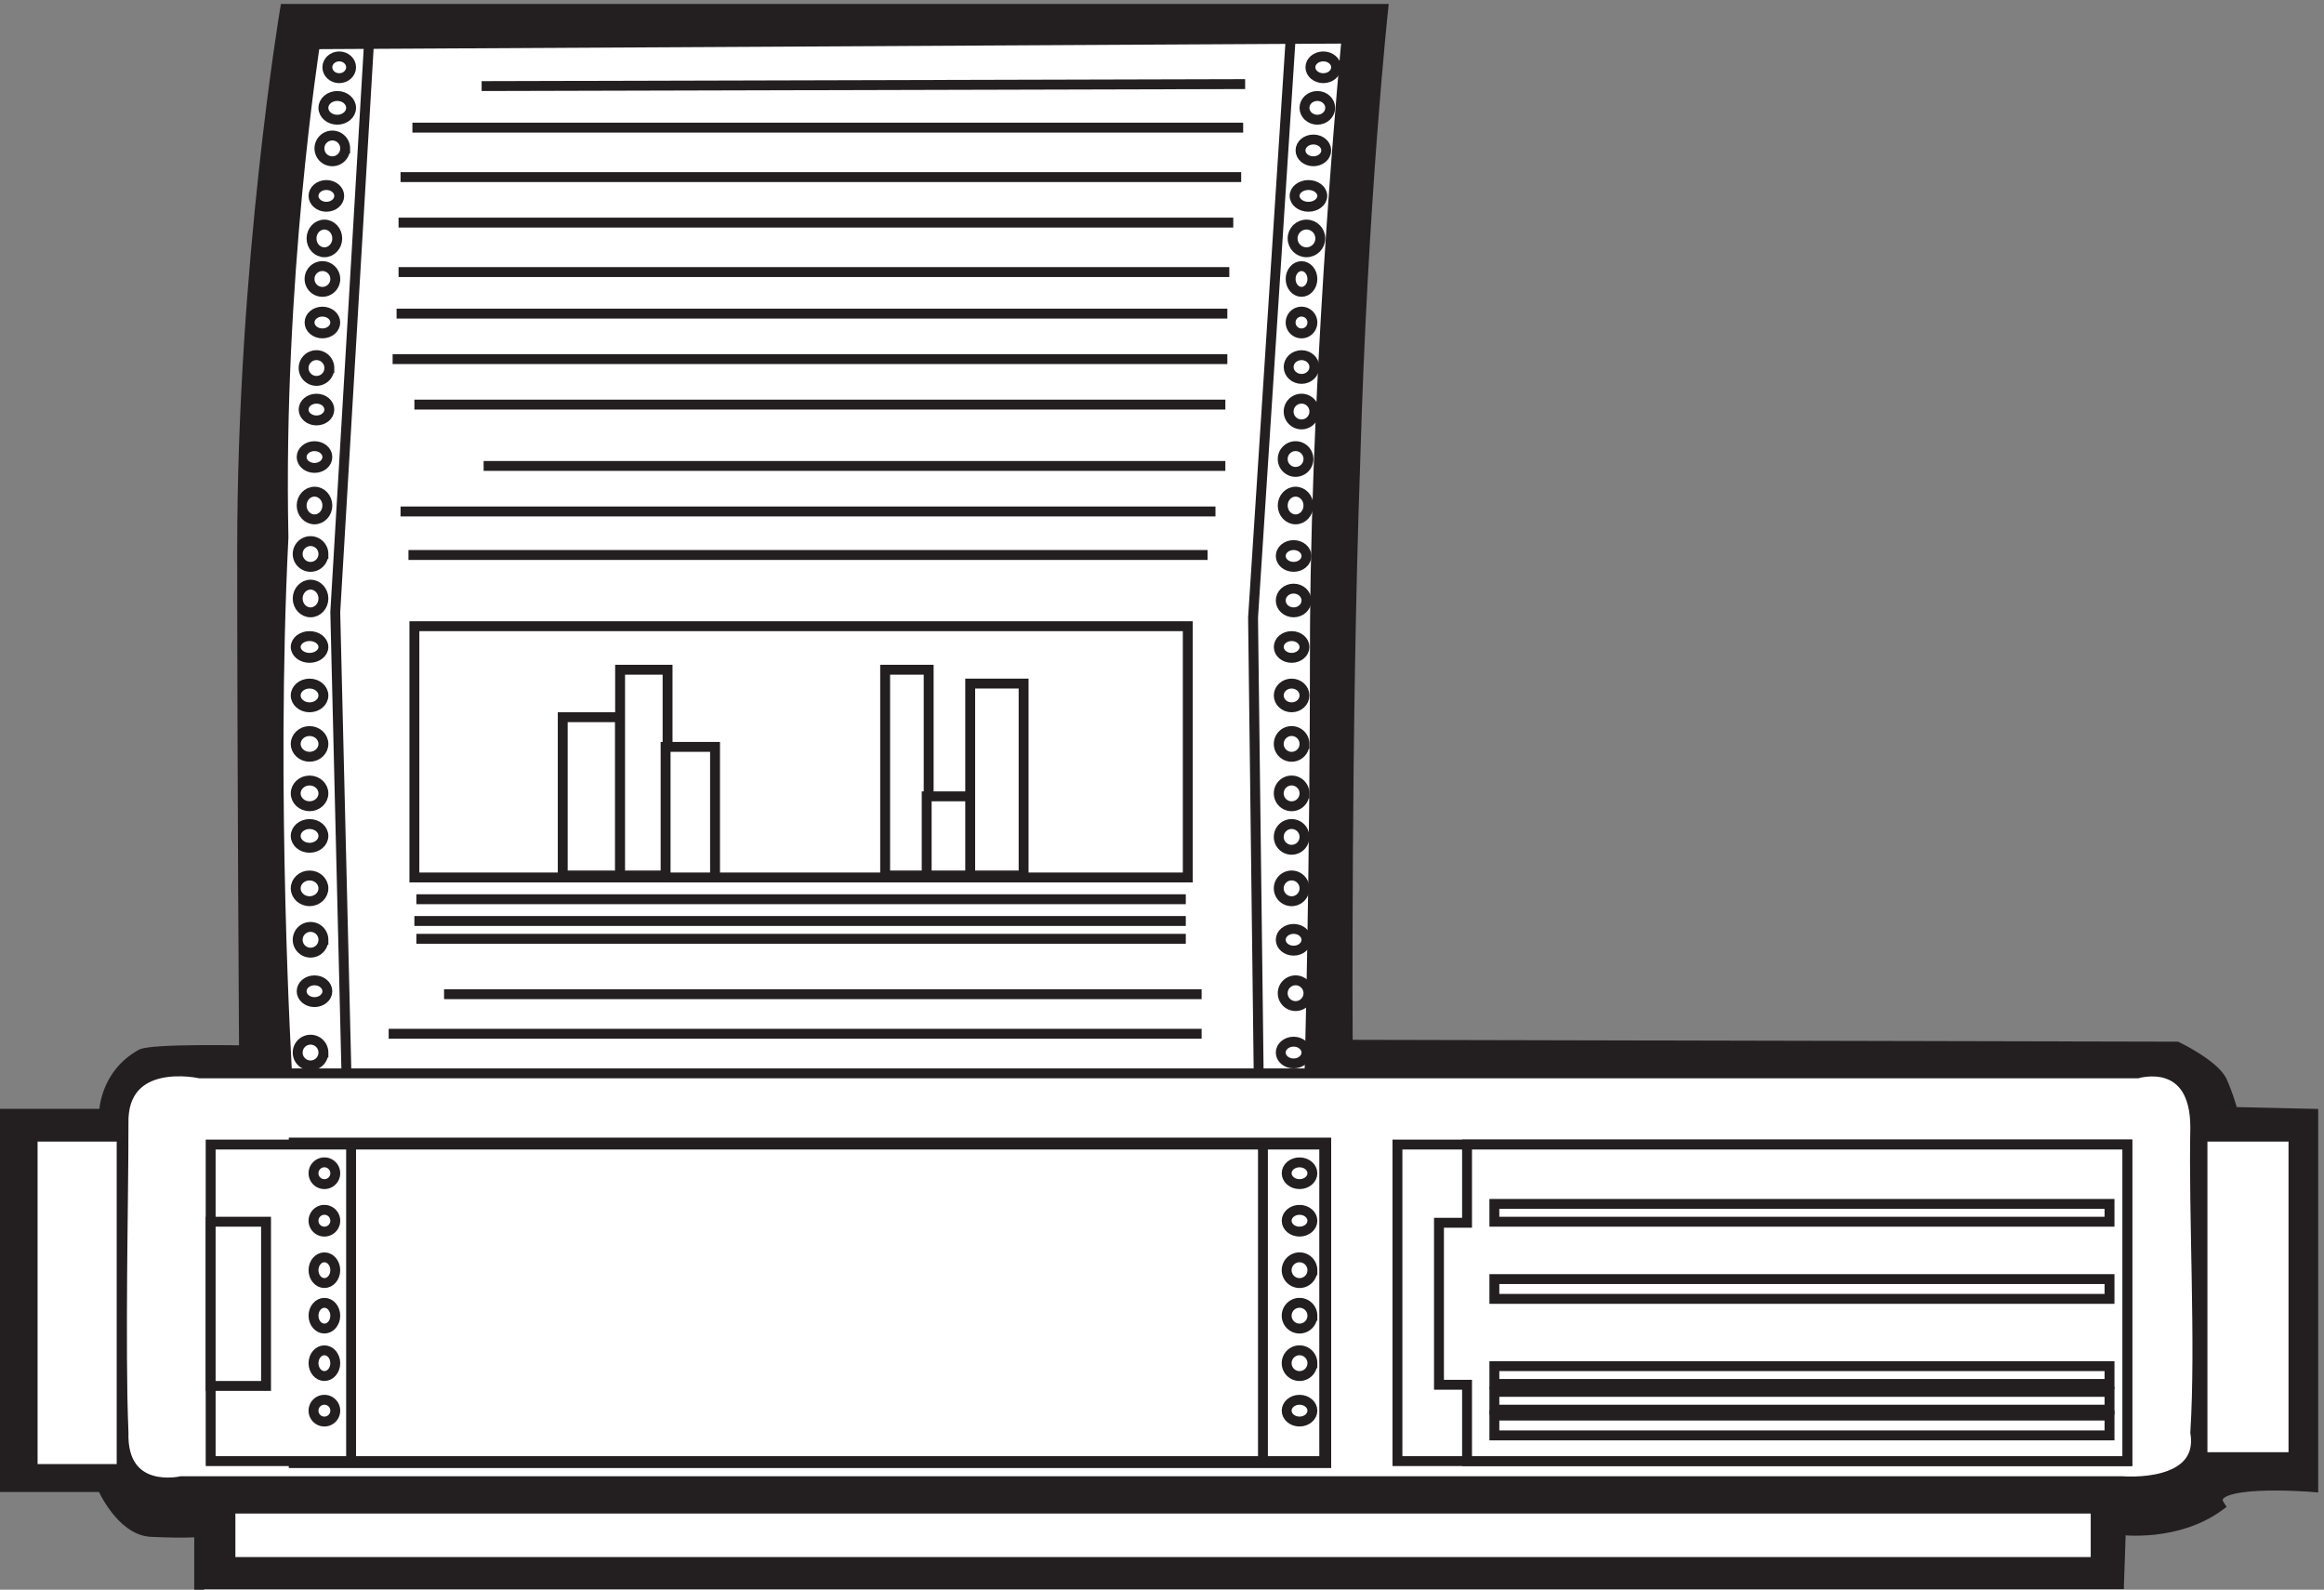<svg xmlns="http://www.w3.org/2000/svg" xml:space="preserve" width="234.4" height="160.3"><rect width="100%" height="100%" fill="#808080" stroke="none"/><path d="M150.625 3.16v43.86s-7.082-1.41-36.824 0c-22.66 1.421-36.82 33.96-36.82 33.96H3.332v283.004h75.063s0 29.715 28.324 45.278c8.5 4.246 77.898 2.832 77.898 2.832s-1.418 213.664-1.418 379.219c0 216.487 32.574 410.347 32.574 410.347h832.767s-15.59-144.33-21.25-345.258c-7.08-199.515-5.66-440.062-5.66-440.062l628.82-1.418s26.9-12.734 33.98-25.469c5.67-12.734 8.5-24.055 8.5-24.055l60.9-1.414V80.981s-84.98 7.078-70.81-14.153c-32.57-24.047-75.07-18.387-75.07-18.387l-1.41-41.043H150.625" style="fill:#231f20;fill-opacity:1;fill-rule:evenodd;stroke:none" transform="matrix(.133 0 0 -.133 .056 160.721)"/><path d="M150.625 3.16v43.86s-7.082-1.41-36.824 0c-22.66 1.421-36.82 33.96-36.82 33.96H3.332v283.004h75.063s0 29.715 28.324 45.278c8.5 4.246 77.898 2.832 77.898 2.832s-1.418 213.664-1.418 379.219c0 216.487 32.574 410.347 32.574 410.347h832.767s-15.59-144.33-21.25-345.258c-7.08-199.515-5.66-440.062-5.66-440.062l628.82-1.418s26.9-12.734 33.98-25.469c5.67-12.734 8.5-24.055 8.5-24.055l60.9-1.414V80.981s-84.98 7.078-70.81-14.153c-32.57-24.047-75.07-18.387-75.07-18.387l-1.41-41.043H150.625Z" style="fill:none;stroke:#231f20;stroke-width:7.5;stroke-linecap:butt;stroke-linejoin:miter;stroke-miterlimit:10;stroke-dasharray:none;stroke-opacity:1" transform="matrix(.133 0 0 -.133 .056 160.721)"/><path d="M217.367 393.16s-12.66 212.434-2.812 407.871c-4.223 195.438 23.918 373.879 23.918 373.879l782.237 4.25s-22.515-233.676-23.921-446.109c0-195.438-4.223-339.891-4.223-339.891H217.367" style="fill:#fff;fill-opacity:1;fill-rule:evenodd;stroke:none" transform="matrix(.133 0 0 -.133 .056 160.721)"/><path d="M217.367 393.16s-12.66 212.434-2.812 407.871c-4.223 195.438 23.918 373.879 23.918 373.879l782.237 4.25s-22.515-233.676-23.921-446.109c0-195.438-4.223-339.891-4.223-339.891z" style="fill:none;stroke:#231f20;stroke-width:7.5;stroke-linecap:butt;stroke-linejoin:miter;stroke-miterlimit:10;stroke-dasharray:none;stroke-opacity:1" transform="matrix(.133 0 0 -.133 .056 160.721)"/><path d="M151.066 394.645s-59.234 13.214-57.824-38.321c0-67.394-2.82-163.859 0-233.894-1.41-47.57 43.723-37 43.723-37H1609.37s62.05-5.286 55 37c4.23 67.394-1.41 163.855 0 231.25 0 54.179-43.72 40.965-43.72 40.965H151.066" style="fill:#fff;fill-opacity:1;fill-rule:evenodd;stroke:none" transform="matrix(.133 0 0 -.133 .056 160.721)"/><path d="M151.066 394.645s-59.234 13.214-57.824-38.321c0-67.394-2.82-163.859 0-233.894-1.41-47.57 43.723-37 43.723-37H1609.37s62.05-5.286 55 37c4.23 67.394-1.41 163.855 0 231.25 0 54.179-43.72 40.965-43.72 40.965z" style="fill:none;stroke:#231f20;stroke-width:7.5;stroke-linecap:butt;stroke-linejoin:miter;stroke-miterlimit:10;stroke-dasharray:none;stroke-opacity:1" transform="matrix(.133 0 0 -.133 .056 160.721)"/><path d="M222.332 342.164h782.998v-243H222.332v243" style="fill:#fff;fill-opacity:1;fill-rule:evenodd;stroke:none" transform="matrix(.133 0 0 -.133 .056 160.721)"/><path d="M222.332 342.164h782.998v-243H222.332Z" style="fill:none;stroke:#231f20;stroke-width:7.5;stroke-linecap:butt;stroke-linejoin:miter;stroke-miterlimit:10;stroke-dasharray:none;stroke-opacity:1" transform="matrix(.133 0 0 -.133 .056 160.721)"/><path d="M159.332 340.664h844.498v-240H159.332v240" style="fill:#fff;fill-opacity:1;fill-rule:evenodd;stroke:none" transform="matrix(.133 0 0 -.133 .056 160.721)"/><path d="M159.332 340.664h844.498v-240H159.332Z" style="fill:none;stroke:#231f20;stroke-width:7.5;stroke-linecap:butt;stroke-linejoin:miter;stroke-miterlimit:10;stroke-dasharray:none;stroke-opacity:1" transform="matrix(.133 0 0 -.133 .056 160.721)"/><path d="M159.332 282.164h42v-124.5h-42v124.5" style="fill:#fff;fill-opacity:1;fill-rule:evenodd;stroke:none" transform="matrix(.133 0 0 -.133 .056 160.721)"/><path d="M159.332 282.164h42v-124.5h-42z" style="fill:none;stroke:#231f20;stroke-width:7.5;stroke-linecap:butt;stroke-linejoin:miter;stroke-miterlimit:10;stroke-dasharray:none;stroke-opacity:1" transform="matrix(.133 0 0 -.133 .056 160.721)"/><path d="M24.332 346.664h67.5v-252h-67.5v252" style="fill:#fff;fill-opacity:1;fill-rule:evenodd;stroke:none" transform="matrix(.133 0 0 -.133 .056 160.721)"/><path d="M24.332 346.664h67.5v-252h-67.5z" style="fill:none;stroke:#231f20;stroke-width:7.5;stroke-linecap:butt;stroke-linejoin:miter;stroke-miterlimit:10;stroke-dasharray:none;stroke-opacity:1" transform="matrix(.133 0 0 -.133 .056 160.721)"/><path d="M1669.83 346.664h69v-243h-69v243" style="fill:#fff;fill-opacity:1;fill-rule:evenodd;stroke:none" transform="matrix(.133 0 0 -.133 .056 160.721)"/><path d="M1669.83 346.664h69v-243h-69z" style="fill:none;stroke:#231f20;stroke-width:7.5;stroke-linecap:butt;stroke-linejoin:miter;stroke-miterlimit:10;stroke-dasharray:none;stroke-opacity:1" transform="matrix(.133 0 0 -.133 .056 160.721)"/><path d="M1059.33 340.664h553.5v-240h-553.5v240" style="fill:#fff;fill-opacity:1;fill-rule:evenodd;stroke:none" transform="matrix(.133 0 0 -.133 .056 160.721)"/><path d="M1059.33 340.664h553.5v-240h-553.5z" style="fill:none;stroke:#231f20;stroke-width:7.5;stroke-linecap:butt;stroke-linejoin:miter;stroke-miterlimit:10;stroke-dasharray:none;stroke-opacity:1" transform="matrix(.133 0 0 -.133 .056 160.721)"/><path d="M1112.11 340.664v-59.297h-21.28v-122.82h21.28v-57.883h500.72v240h-500.72" style="fill:#fff;fill-opacity:1;fill-rule:evenodd;stroke:none" transform="matrix(.133 0 0 -.133 .056 160.721)"/><path d="M1112.11 340.664v-59.297h-21.28v-122.82h21.28v-57.883h500.72v240z" style="fill:none;stroke:#231f20;stroke-width:7.5;stroke-linecap:butt;stroke-linejoin:miter;stroke-miterlimit:10;stroke-dasharray:none;stroke-opacity:1" transform="matrix(.133 0 0 -.133 .056 160.721)"/><path d="M1132.83 295.664h466.5v-13.5h-466.5v13.5" style="fill:#fff;fill-opacity:1;fill-rule:evenodd;stroke:none" transform="matrix(.133 0 0 -.133 .056 160.721)"/><path d="M1132.83 295.664h466.5v-13.5h-466.5z" style="fill:none;stroke:#231f20;stroke-width:7.5;stroke-linecap:butt;stroke-linejoin:miter;stroke-miterlimit:10;stroke-dasharray:none;stroke-opacity:1" transform="matrix(.133 0 0 -.133 .056 160.721)"/><path d="M1132.83 238.664h466.5v-15h-466.5v15" style="fill:#fff;fill-opacity:1;fill-rule:evenodd;stroke:none" transform="matrix(.133 0 0 -.133 .056 160.721)"/><path d="M1132.83 238.664h466.5v-15h-466.5z" style="fill:none;stroke:#231f20;stroke-width:7.5;stroke-linecap:butt;stroke-linejoin:miter;stroke-miterlimit:10;stroke-dasharray:none;stroke-opacity:1" transform="matrix(.133 0 0 -.133 .056 160.721)"/><path d="M1132.83 172.664h466.5v-13.5h-466.5v13.5" style="fill:#fff;fill-opacity:1;fill-rule:evenodd;stroke:none" transform="matrix(.133 0 0 -.133 .056 160.721)"/><path d="M1132.83 172.664h466.5v-13.5h-466.5z" style="fill:none;stroke:#231f20;stroke-width:7.5;stroke-linecap:butt;stroke-linejoin:miter;stroke-miterlimit:10;stroke-dasharray:none;stroke-opacity:1" transform="matrix(.133 0 0 -.133 .056 160.721)"/><path d="M174.332 64.664H1588.83v-40.5H174.332v40.5" style="fill:#fff;fill-opacity:1;fill-rule:evenodd;stroke:none" transform="matrix(.133 0 0 -.133 .056 160.721)"/><path d="M174.332 64.664H1588.83v-40.5H174.332Z" style="fill:none;stroke:#231f20;stroke-width:7.5;stroke-linecap:butt;stroke-linejoin:miter;stroke-miterlimit:10;stroke-dasharray:none;stroke-opacity:1" transform="matrix(.133 0 0 -.133 .056 160.721)"/><path d="M265.832 1157.41c0-4.55-4.027-8.25-9-8.25-4.969 0-9 3.7-9 8.25s4.031 8.25 9 8.25c4.973 0 9-3.7 9-8.25" style="fill:#fff;fill-opacity:1;fill-rule:evenodd;stroke:none" transform="matrix(.133 0 0 -.133 .056 160.721)"/><path d="M265.832 1157.41c0-4.55-4.027-8.25-9-8.25-4.969 0-9 3.7-9 8.25s4.031 8.25 9 8.25c4.973 0 9-3.7 9-8.25z" style="fill:none;stroke:#231f20;stroke-width:7.5;stroke-linecap:butt;stroke-linejoin:miter;stroke-miterlimit:10;stroke-dasharray:none;stroke-opacity:1" transform="matrix(.133 0 0 -.133 .056 160.721)"/><path d="M265.832 1126.66c0-4.97-4.699-9-10.5-9-5.797 0-10.5 4.03-10.5 9s4.703 9 10.5 9c5.801 0 10.5-4.03 10.5-9" style="fill:#fff;fill-opacity:1;fill-rule:evenodd;stroke:none" transform="matrix(.133 0 0 -.133 .056 160.721)"/><path d="M265.832 1126.66c0-4.97-4.699-9-10.5-9-5.797 0-10.5 4.03-10.5 9s4.703 9 10.5 9c5.801 0 10.5-4.03 10.5-9z" style="fill:none;stroke:#231f20;stroke-width:7.5;stroke-linecap:butt;stroke-linejoin:miter;stroke-miterlimit:10;stroke-dasharray:none;stroke-opacity:1" transform="matrix(.133 0 0 -.133 .056 160.721)"/><path d="M261.332 1095.91c0-5.39-4.363-9.75-9.75-9.75a9.748 9.748 0 0 0-9.75 9.75c0 5.38 4.367 9.75 9.75 9.75 5.387 0 9.75-4.37 9.75-9.75" style="fill:#fff;fill-opacity:1;fill-rule:evenodd;stroke:none" transform="matrix(.133 0 0 -.133 .056 160.721)"/><path d="M261.332 1095.91c0-5.39-4.363-9.75-9.75-9.75a9.748 9.748 0 0 0-9.75 9.75c0 5.38 4.367 9.75 9.75 9.75 5.387 0 9.75-4.37 9.75-9.75z" style="fill:none;stroke:#231f20;stroke-width:7.5;stroke-linecap:butt;stroke-linejoin:miter;stroke-miterlimit:10;stroke-dasharray:none;stroke-opacity:1" transform="matrix(.133 0 0 -.133 .056 160.721)"/><path d="M256.832 1059.91c0-4.55-4.363-8.25-9.75-8.25-5.383 0-9.75 3.7-9.75 8.25s4.367 8.25 9.75 8.25c5.387 0 9.75-3.7 9.75-8.25" style="fill:#fff;fill-opacity:1;fill-rule:evenodd;stroke:none" transform="matrix(.133 0 0 -.133 .056 160.721)"/><path d="M256.832 1059.91c0-4.55-4.363-8.25-9.75-8.25-5.383 0-9.75 3.7-9.75 8.25s4.367 8.25 9.75 8.25c5.387 0 9.75-3.7 9.75-8.25z" style="fill:none;stroke:#231f20;stroke-width:7.5;stroke-linecap:butt;stroke-linejoin:miter;stroke-miterlimit:10;stroke-dasharray:none;stroke-opacity:1" transform="matrix(.133 0 0 -.133 .056 160.721)"/><path d="M255.332 1027.66c0-5.8-4.363-10.5-9.75-10.5-5.383 0-9.75 4.7-9.75 10.5s4.367 10.5 9.75 10.5c5.387 0 9.75-4.7 9.75-10.5" style="fill:#fff;fill-opacity:1;fill-rule:evenodd;stroke:none" transform="matrix(.133 0 0 -.133 .056 160.721)"/><path d="M255.332 1027.66c0-5.8-4.363-10.5-9.75-10.5-5.383 0-9.75 4.7-9.75 10.5s4.367 10.5 9.75 10.5c5.387 0 9.75-4.7 9.75-10.5z" style="fill:none;stroke:#231f20;stroke-width:7.5;stroke-linecap:butt;stroke-linejoin:miter;stroke-miterlimit:10;stroke-dasharray:none;stroke-opacity:1" transform="matrix(.133 0 0 -.133 .056 160.721)"/><path d="M253.832 996.91a9.747 9.747 0 0 0-9.75-9.75c-5.383 0-9.75 4.363-9.75 9.75 0 5.38 4.367 9.75 9.75 9.75 5.387 0 9.75-4.37 9.75-9.75" style="fill:#fff;fill-opacity:1;fill-rule:evenodd;stroke:none" transform="matrix(.133 0 0 -.133 .056 160.721)"/><path d="M253.832 996.91a9.747 9.747 0 0 0-9.75-9.75c-5.383 0-9.75 4.363-9.75 9.75 0 5.38 4.367 9.75 9.75 9.75 5.387 0 9.75-4.37 9.75-9.75z" style="fill:none;stroke:#231f20;stroke-width:7.5;stroke-linecap:butt;stroke-linejoin:miter;stroke-miterlimit:10;stroke-dasharray:none;stroke-opacity:1" transform="matrix(.133 0 0 -.133 .056 160.721)"/><path d="M253.832 963.914c0-4.559-4.363-8.25-9.75-8.25-5.383 0-9.75 3.691-9.75 8.25 0 4.555 4.367 8.25 9.75 8.25 5.387 0 9.75-3.695 9.75-8.25" style="fill:#fff;fill-opacity:1;fill-rule:evenodd;stroke:none" transform="matrix(.133 0 0 -.133 .056 160.721)"/><path d="M253.832 963.914c0-4.559-4.363-8.25-9.75-8.25-5.383 0-9.75 3.691-9.75 8.25 0 4.555 4.367 8.25 9.75 8.25 5.387 0 9.75-3.695 9.75-8.25z" style="fill:none;stroke:#231f20;stroke-width:7.5;stroke-linecap:butt;stroke-linejoin:miter;stroke-miterlimit:10;stroke-dasharray:none;stroke-opacity:1" transform="matrix(.133 0 0 -.133 .056 160.721)"/><path d="M249.332 929.414a9.747 9.747 0 0 0-9.75-9.75c-5.383 0-9.75 4.363-9.75 9.75 0 5.383 4.367 9.75 9.75 9.75 5.387 0 9.75-4.367 9.75-9.75" style="fill:#fff;fill-opacity:1;fill-rule:evenodd;stroke:none" transform="matrix(.133 0 0 -.133 .056 160.721)"/><path d="M249.332 929.414a9.747 9.747 0 0 0-9.75-9.75c-5.383 0-9.75 4.363-9.75 9.75 0 5.383 4.367 9.75 9.75 9.75 5.387 0 9.75-4.367 9.75-9.75z" style="fill:none;stroke:#231f20;stroke-width:7.5;stroke-linecap:butt;stroke-linejoin:miter;stroke-miterlimit:10;stroke-dasharray:none;stroke-opacity:1" transform="matrix(.133 0 0 -.133 .056 160.721)"/><path d="M249.332 897.914c0-4.559-4.363-8.25-9.75-8.25-5.383 0-9.75 3.691-9.75 8.25 0 4.555 4.367 8.25 9.75 8.25 5.387 0 9.75-3.695 9.75-8.25" style="fill:#fff;fill-opacity:1;fill-rule:evenodd;stroke:none" transform="matrix(.133 0 0 -.133 .056 160.721)"/><path d="M249.332 897.914c0-4.559-4.363-8.25-9.75-8.25-5.383 0-9.75 3.691-9.75 8.25 0 4.555 4.367 8.25 9.75 8.25 5.387 0 9.75-3.695 9.75-8.25z" style="fill:none;stroke:#231f20;stroke-width:7.5;stroke-linecap:butt;stroke-linejoin:miter;stroke-miterlimit:10;stroke-dasharray:none;stroke-opacity:1" transform="matrix(.133 0 0 -.133 .056 160.721)"/><path d="M247.832 861.914c0-4.559-4.363-8.25-9.75-8.25-5.383 0-9.75 3.691-9.75 8.25 0 4.555 4.367 8.25 9.75 8.25 5.387 0 9.75-3.695 9.75-8.25" style="fill:#fff;fill-opacity:1;fill-rule:evenodd;stroke:none" transform="matrix(.133 0 0 -.133 .056 160.721)"/><path d="M247.832 861.914c0-4.559-4.363-8.25-9.75-8.25-5.383 0-9.75 3.691-9.75 8.25 0 4.555 4.367 8.25 9.75 8.25 5.387 0 9.75-3.695 9.75-8.25z" style="fill:none;stroke:#231f20;stroke-width:7.5;stroke-linecap:butt;stroke-linejoin:miter;stroke-miterlimit:10;stroke-dasharray:none;stroke-opacity:1" transform="matrix(.133 0 0 -.133 .056 160.721)"/><path d="M247.832 825.164c0-5.801-4.363-10.5-9.75-10.5-5.383 0-9.75 4.699-9.75 10.5 0 5.797 4.367 10.5 9.75 10.5 5.387 0 9.75-4.703 9.75-10.5" style="fill:#fff;fill-opacity:1;fill-rule:evenodd;stroke:none" transform="matrix(.133 0 0 -.133 .056 160.721)"/><path d="M247.832 825.164c0-5.801-4.363-10.5-9.75-10.5-5.383 0-9.75 4.699-9.75 10.5 0 5.797 4.367 10.5 9.75 10.5 5.387 0 9.75-4.703 9.75-10.5z" style="fill:none;stroke:#231f20;stroke-width:7.5;stroke-linecap:butt;stroke-linejoin:miter;stroke-miterlimit:10;stroke-dasharray:none;stroke-opacity:1" transform="matrix(.133 0 0 -.133 .056 160.721)"/><path d="M244.832 788.414a9.747 9.747 0 0 0-9.75-9.75c-5.383 0-9.75 4.363-9.75 9.75 0 5.383 4.367 9.75 9.75 9.75 5.387 0 9.75-4.367 9.75-9.75" style="fill:#fff;fill-opacity:1;fill-rule:evenodd;stroke:none" transform="matrix(.133 0 0 -.133 .056 160.721)"/><path d="M244.832 788.414a9.747 9.747 0 0 0-9.75-9.75c-5.383 0-9.75 4.363-9.75 9.75 0 5.383 4.367 9.75 9.75 9.75 5.387 0 9.75-4.367 9.75-9.75z" style="fill:none;stroke:#231f20;stroke-width:7.5;stroke-linecap:butt;stroke-linejoin:miter;stroke-miterlimit:10;stroke-dasharray:none;stroke-opacity:1" transform="matrix(.133 0 0 -.133 .056 160.721)"/><path d="M244.832 754.664c0-5.801-4.363-10.5-9.75-10.5-5.383 0-9.75 4.699-9.75 10.5 0 5.797 4.367 10.5 9.75 10.5 5.387 0 9.75-4.703 9.75-10.5" style="fill:#fff;fill-opacity:1;fill-rule:evenodd;stroke:none" transform="matrix(.133 0 0 -.133 .056 160.721)"/><path d="M244.832 754.664c0-5.801-4.363-10.5-9.75-10.5-5.383 0-9.75 4.699-9.75 10.5 0 5.797 4.367 10.5 9.75 10.5 5.387 0 9.75-4.703 9.75-10.5z" style="fill:none;stroke:#231f20;stroke-width:7.5;stroke-linecap:butt;stroke-linejoin:miter;stroke-miterlimit:10;stroke-dasharray:none;stroke-opacity:1" transform="matrix(.133 0 0 -.133 .056 160.721)"/><path d="M244.832 717.914c0-4.559-4.699-8.25-10.5-8.25-5.797 0-10.5 3.691-10.5 8.25 0 4.555 4.703 8.25 10.5 8.25 5.801 0 10.5-3.695 10.5-8.25" style="fill:#fff;fill-opacity:1;fill-rule:evenodd;stroke:none" transform="matrix(.133 0 0 -.133 .056 160.721)"/><path d="M244.832 717.914c0-4.559-4.699-8.25-10.5-8.25-5.797 0-10.5 3.691-10.5 8.25 0 4.555 4.703 8.25 10.5 8.25 5.801 0 10.5-3.695 10.5-8.25z" style="fill:none;stroke:#231f20;stroke-width:7.5;stroke-linecap:butt;stroke-linejoin:miter;stroke-miterlimit:10;stroke-dasharray:none;stroke-opacity:1" transform="matrix(.133 0 0 -.133 .056 160.721)"/><path d="M244.832 681.164c0-4.973-4.699-9-10.5-9-5.797 0-10.5 4.027-10.5 9 0 4.969 4.703 9 10.5 9 5.801 0 10.5-4.031 10.5-9" style="fill:#fff;fill-opacity:1;fill-rule:evenodd;stroke:none" transform="matrix(.133 0 0 -.133 .056 160.721)"/><path d="M244.832 681.164c0-4.973-4.699-9-10.5-9-5.797 0-10.5 4.027-10.5 9 0 4.969 4.703 9 10.5 9 5.801 0 10.5-4.031 10.5-9z" style="fill:none;stroke:#231f20;stroke-width:7.5;stroke-linecap:butt;stroke-linejoin:miter;stroke-miterlimit:10;stroke-dasharray:none;stroke-opacity:1" transform="matrix(.133 0 0 -.133 .056 160.721)"/><path d="M244.832 644.414c0-5.387-4.699-9.75-10.5-9.75-5.797 0-10.5 4.363-10.5 9.75 0 5.383 4.703 9.75 10.5 9.75 5.801 0 10.5-4.367 10.5-9.75" style="fill:#fff;fill-opacity:1;fill-rule:evenodd;stroke:none" transform="matrix(.133 0 0 -.133 .056 160.721)"/><path d="M244.832 644.414c0-5.387-4.699-9.75-10.5-9.75-5.797 0-10.5 4.363-10.5 9.75 0 5.383 4.703 9.75 10.5 9.75 5.801 0 10.5-4.367 10.5-9.75z" style="fill:none;stroke:#231f20;stroke-width:7.5;stroke-linecap:butt;stroke-linejoin:miter;stroke-miterlimit:10;stroke-dasharray:none;stroke-opacity:1" transform="matrix(.133 0 0 -.133 .056 160.721)"/><path d="M244.832 606.914c0-5.387-4.699-9.75-10.5-9.75-5.797 0-10.5 4.363-10.5 9.75 0 5.383 4.703 9.75 10.5 9.75 5.801 0 10.5-4.367 10.5-9.75" style="fill:#fff;fill-opacity:1;fill-rule:evenodd;stroke:none" transform="matrix(.133 0 0 -.133 .056 160.721)"/><path d="M244.832 606.914c0-5.387-4.699-9.75-10.5-9.75-5.797 0-10.5 4.363-10.5 9.75 0 5.383 4.703 9.75 10.5 9.75 5.801 0 10.5-4.367 10.5-9.75z" style="fill:none;stroke:#231f20;stroke-width:7.5;stroke-linecap:butt;stroke-linejoin:miter;stroke-miterlimit:10;stroke-dasharray:none;stroke-opacity:1" transform="matrix(.133 0 0 -.133 .056 160.721)"/><path d="M244.832 574.664c0-4.973-4.699-9-10.5-9-5.797 0-10.5 4.027-10.5 9 0 4.969 4.703 9 10.5 9 5.801 0 10.5-4.031 10.5-9" style="fill:#fff;fill-opacity:1;fill-rule:evenodd;stroke:none" transform="matrix(.133 0 0 -.133 .056 160.721)"/><path d="M244.832 574.664c0-4.973-4.699-9-10.5-9-5.797 0-10.5 4.027-10.5 9 0 4.969 4.703 9 10.5 9 5.801 0 10.5-4.031 10.5-9z" style="fill:none;stroke:#231f20;stroke-width:7.5;stroke-linecap:butt;stroke-linejoin:miter;stroke-miterlimit:10;stroke-dasharray:none;stroke-opacity:1" transform="matrix(.133 0 0 -.133 .056 160.721)"/><path d="M244.832 534.914c0-5.387-4.699-9.75-10.5-9.75-5.797 0-10.5 4.363-10.5 9.75 0 5.383 4.703 9.75 10.5 9.75 5.801 0 10.5-4.367 10.5-9.75" style="fill:#fff;fill-opacity:1;fill-rule:evenodd;stroke:none" transform="matrix(.133 0 0 -.133 .056 160.721)"/><path d="M244.832 534.914c0-5.387-4.699-9.75-10.5-9.75-5.797 0-10.5 4.363-10.5 9.75 0 5.383 4.703 9.75 10.5 9.75 5.801 0 10.5-4.367 10.5-9.75z" style="fill:none;stroke:#231f20;stroke-width:7.5;stroke-linecap:butt;stroke-linejoin:miter;stroke-miterlimit:10;stroke-dasharray:none;stroke-opacity:1" transform="matrix(.133 0 0 -.133 .056 160.721)"/><path d="M244.832 495.914a9.747 9.747 0 0 0-9.75-9.75c-5.383 0-9.75 4.363-9.75 9.75 0 5.383 4.367 9.75 9.75 9.75 5.387 0 9.75-4.367 9.75-9.75" style="fill:#fff;fill-opacity:1;fill-rule:evenodd;stroke:none" transform="matrix(.133 0 0 -.133 .056 160.721)"/><path d="M244.832 495.914a9.747 9.747 0 0 0-9.75-9.75c-5.383 0-9.75 4.363-9.75 9.75 0 5.383 4.367 9.75 9.75 9.75 5.387 0 9.75-4.367 9.75-9.75z" style="fill:none;stroke:#231f20;stroke-width:7.5;stroke-linecap:butt;stroke-linejoin:miter;stroke-miterlimit:10;stroke-dasharray:none;stroke-opacity:1" transform="matrix(.133 0 0 -.133 .056 160.721)"/><path d="M247.832 456.914c0-4.559-4.363-8.25-9.75-8.25-5.383 0-9.75 3.691-9.75 8.25 0 4.555 4.367 8.25 9.75 8.25 5.387 0 9.75-3.695 9.75-8.25" style="fill:#fff;fill-opacity:1;fill-rule:evenodd;stroke:none" transform="matrix(.133 0 0 -.133 .056 160.721)"/><path d="M247.832 456.914c0-4.559-4.363-8.25-9.75-8.25-5.383 0-9.75 3.691-9.75 8.25 0 4.555 4.367 8.25 9.75 8.25 5.387 0 9.75-3.695 9.75-8.25z" style="fill:none;stroke:#231f20;stroke-width:7.5;stroke-linecap:butt;stroke-linejoin:miter;stroke-miterlimit:10;stroke-dasharray:none;stroke-opacity:1" transform="matrix(.133 0 0 -.133 .056 160.721)"/><path d="M244.832 410.414a9.747 9.747 0 0 0-9.75-9.75c-5.383 0-9.75 4.363-9.75 9.75 0 5.383 4.367 9.75 9.75 9.75 5.387 0 9.75-4.367 9.75-9.75" style="fill:#fff;fill-opacity:1;fill-rule:evenodd;stroke:none" transform="matrix(.133 0 0 -.133 .056 160.721)"/><path d="M244.832 410.414a9.747 9.747 0 0 0-9.75-9.75c-5.383 0-9.75 4.363-9.75 9.75 0 5.383 4.367 9.75 9.75 9.75 5.387 0 9.75-4.367 9.75-9.75z" style="fill:none;stroke:#231f20;stroke-width:7.5;stroke-linecap:butt;stroke-linejoin:miter;stroke-miterlimit:10;stroke-dasharray:none;stroke-opacity:1" transform="matrix(.133 0 0 -.133 .056 160.721)"/><path d="M253.832 318.914a8.247 8.247 0 0 0-8.25-8.25 8.25 8.25 0 0 0-8.25 8.25 8.252 8.252 0 0 0 8.25 8.25 8.25 8.25 0 0 0 8.25-8.25" style="fill:#fff;fill-opacity:1;fill-rule:evenodd;stroke:none" transform="matrix(.133 0 0 -.133 .056 160.721)"/><path d="M253.832 318.914a8.247 8.247 0 0 0-8.25-8.25 8.25 8.25 0 0 0-8.25 8.25 8.252 8.252 0 0 0 8.25 8.25 8.25 8.25 0 0 0 8.25-8.25z" style="fill:none;stroke:#231f20;stroke-width:7.5;stroke-linecap:butt;stroke-linejoin:miter;stroke-miterlimit:10;stroke-dasharray:none;stroke-opacity:1" transform="matrix(.133 0 0 -.133 .056 160.721)"/><path d="M253.832 282.914a8.247 8.247 0 0 0-8.25-8.25 8.25 8.25 0 0 0-8.25 8.25 8.252 8.252 0 0 0 8.25 8.25 8.25 8.25 0 0 0 8.25-8.25" style="fill:#fff;fill-opacity:1;fill-rule:evenodd;stroke:none" transform="matrix(.133 0 0 -.133 .056 160.721)"/><path d="M253.832 282.914a8.247 8.247 0 0 0-8.25-8.25 8.25 8.25 0 0 0-8.25 8.25 8.252 8.252 0 0 0 8.25 8.25 8.25 8.25 0 0 0 8.25-8.25z" style="fill:none;stroke:#231f20;stroke-width:7.5;stroke-linecap:butt;stroke-linejoin:miter;stroke-miterlimit:10;stroke-dasharray:none;stroke-opacity:1" transform="matrix(.133 0 0 -.133 .056 160.721)"/><path d="M253.832 245.414c0-5.387-3.691-9.75-8.25-9.75-4.555 0-8.25 4.363-8.25 9.75 0 5.383 3.695 9.75 8.25 9.75 4.559 0 8.25-4.367 8.25-9.75" style="fill:#fff;fill-opacity:1;fill-rule:evenodd;stroke:none" transform="matrix(.133 0 0 -.133 .056 160.721)"/><path d="M253.832 245.414c0-5.387-3.691-9.75-8.25-9.75-4.555 0-8.25 4.363-8.25 9.75 0 5.383 3.695 9.75 8.25 9.75 4.559 0 8.25-4.367 8.25-9.75z" style="fill:none;stroke:#231f20;stroke-width:7.5;stroke-linecap:butt;stroke-linejoin:miter;stroke-miterlimit:10;stroke-dasharray:none;stroke-opacity:1" transform="matrix(.133 0 0 -.133 .056 160.721)"/><path d="M253.832 210.914c0-5.387-3.691-9.75-8.25-9.75-4.555 0-8.25 4.363-8.25 9.75 0 5.383 3.695 9.75 8.25 9.75 4.559 0 8.25-4.367 8.25-9.75" style="fill:#fff;fill-opacity:1;fill-rule:evenodd;stroke:none" transform="matrix(.133 0 0 -.133 .056 160.721)"/><path d="M253.832 210.914c0-5.387-3.691-9.75-8.25-9.75-4.555 0-8.25 4.363-8.25 9.75 0 5.383 3.695 9.75 8.25 9.75 4.559 0 8.25-4.367 8.25-9.75z" style="fill:none;stroke:#231f20;stroke-width:7.5;stroke-linecap:butt;stroke-linejoin:miter;stroke-miterlimit:10;stroke-dasharray:none;stroke-opacity:1" transform="matrix(.133 0 0 -.133 .056 160.721)"/><path d="M253.832 174.914c0-5.387-3.691-9.75-8.25-9.75-4.555 0-8.25 4.363-8.25 9.75 0 5.383 3.695 9.75 8.25 9.75 4.559 0 8.25-4.367 8.25-9.75" style="fill:#fff;fill-opacity:1;fill-rule:evenodd;stroke:none" transform="matrix(.133 0 0 -.133 .056 160.721)"/><path d="M253.832 174.914c0-5.387-3.691-9.75-8.25-9.75-4.555 0-8.25 4.363-8.25 9.75 0 5.383 3.695 9.75 8.25 9.75 4.559 0 8.25-4.367 8.25-9.75z" style="fill:none;stroke:#231f20;stroke-width:7.5;stroke-linecap:butt;stroke-linejoin:miter;stroke-miterlimit:10;stroke-dasharray:none;stroke-opacity:1" transform="matrix(.133 0 0 -.133 .056 160.721)"/><path d="M253.832 138.914a8.247 8.247 0 0 0-8.25-8.25 8.25 8.25 0 0 0-8.25 8.25 8.252 8.252 0 0 0 8.25 8.25 8.25 8.25 0 0 0 8.25-8.25" style="fill:#fff;fill-opacity:1;fill-rule:evenodd;stroke:none" transform="matrix(.133 0 0 -.133 .056 160.721)"/><path d="M253.832 138.914a8.247 8.247 0 0 0-8.25-8.25 8.25 8.25 0 0 0-8.25 8.25 8.252 8.252 0 0 0 8.25 8.25 8.25 8.25 0 0 0 8.25-8.25z" style="fill:none;stroke:#231f20;stroke-width:7.5;stroke-linecap:butt;stroke-linejoin:miter;stroke-miterlimit:10;stroke-dasharray:none;stroke-opacity:1" transform="matrix(.133 0 0 -.133 .056 160.721)"/><path d="M994.832 318.914c0-4.559-4.363-8.25-9.75-8.25-5.383 0-9.75 3.691-9.75 8.25 0 4.555 4.367 8.25 9.75 8.25 5.387 0 9.75-3.695 9.75-8.25" style="fill:#fff;fill-opacity:1;fill-rule:evenodd;stroke:none" transform="matrix(.133 0 0 -.133 .056 160.721)"/><path d="M994.832 318.914c0-4.559-4.363-8.25-9.75-8.25-5.383 0-9.75 3.691-9.75 8.25 0 4.555 4.367 8.25 9.75 8.25 5.387 0 9.75-3.695 9.75-8.25z" style="fill:none;stroke:#231f20;stroke-width:7.5;stroke-linecap:butt;stroke-linejoin:miter;stroke-miterlimit:10;stroke-dasharray:none;stroke-opacity:1" transform="matrix(.133 0 0 -.133 .056 160.721)"/><path d="M994.832 282.914c0-4.559-4.363-8.25-9.75-8.25-5.383 0-9.75 3.691-9.75 8.25 0 4.555 4.367 8.25 9.75 8.25 5.387 0 9.75-3.695 9.75-8.25" style="fill:#fff;fill-opacity:1;fill-rule:evenodd;stroke:none" transform="matrix(.133 0 0 -.133 .056 160.721)"/><path d="M994.832 282.914c0-4.559-4.363-8.25-9.75-8.25-5.383 0-9.75 3.691-9.75 8.25 0 4.555 4.367 8.25 9.75 8.25 5.387 0 9.75-3.695 9.75-8.25z" style="fill:none;stroke:#231f20;stroke-width:7.5;stroke-linecap:butt;stroke-linejoin:miter;stroke-miterlimit:10;stroke-dasharray:none;stroke-opacity:1" transform="matrix(.133 0 0 -.133 .056 160.721)"/><path d="M994.832 245.414a9.747 9.747 0 0 0-9.75-9.75c-5.383 0-9.75 4.363-9.75 9.75 0 5.383 4.367 9.75 9.75 9.75 5.387 0 9.75-4.367 9.75-9.75" style="fill:#fff;fill-opacity:1;fill-rule:evenodd;stroke:none" transform="matrix(.133 0 0 -.133 .056 160.721)"/><path d="M994.832 245.414a9.747 9.747 0 0 0-9.75-9.75c-5.383 0-9.75 4.363-9.75 9.75 0 5.383 4.367 9.75 9.75 9.75 5.387 0 9.75-4.367 9.75-9.75z" style="fill:none;stroke:#231f20;stroke-width:7.5;stroke-linecap:butt;stroke-linejoin:miter;stroke-miterlimit:10;stroke-dasharray:none;stroke-opacity:1" transform="matrix(.133 0 0 -.133 .056 160.721)"/><path d="M994.832 210.914a9.747 9.747 0 0 0-9.75-9.75c-5.383 0-9.75 4.363-9.75 9.75 0 5.383 4.367 9.75 9.75 9.75 5.387 0 9.75-4.367 9.75-9.75" style="fill:#fff;fill-opacity:1;fill-rule:evenodd;stroke:none" transform="matrix(.133 0 0 -.133 .056 160.721)"/><path d="M994.832 210.914a9.747 9.747 0 0 0-9.75-9.75c-5.383 0-9.75 4.363-9.75 9.75 0 5.383 4.367 9.75 9.75 9.75 5.387 0 9.75-4.367 9.75-9.75z" style="fill:none;stroke:#231f20;stroke-width:7.5;stroke-linecap:butt;stroke-linejoin:miter;stroke-miterlimit:10;stroke-dasharray:none;stroke-opacity:1" transform="matrix(.133 0 0 -.133 .056 160.721)"/><path d="M994.832 174.914a9.747 9.747 0 0 0-9.75-9.75c-5.383 0-9.75 4.363-9.75 9.75 0 5.383 4.367 9.75 9.75 9.75 5.387 0 9.75-4.367 9.75-9.75" style="fill:#fff;fill-opacity:1;fill-rule:evenodd;stroke:none" transform="matrix(.133 0 0 -.133 .056 160.721)"/><path d="M994.832 174.914a9.747 9.747 0 0 0-9.75-9.75c-5.383 0-9.75 4.363-9.75 9.75 0 5.383 4.367 9.75 9.75 9.75 5.387 0 9.75-4.367 9.75-9.75z" style="fill:none;stroke:#231f20;stroke-width:7.5;stroke-linecap:butt;stroke-linejoin:miter;stroke-miterlimit:10;stroke-dasharray:none;stroke-opacity:1" transform="matrix(.133 0 0 -.133 .056 160.721)"/><path d="M994.832 138.914c0-4.559-4.363-8.25-9.75-8.25-5.383 0-9.75 3.691-9.75 8.25 0 4.555 4.367 8.25 9.75 8.25 5.387 0 9.75-3.695 9.75-8.25" style="fill:#fff;fill-opacity:1;fill-rule:evenodd;stroke:none" transform="matrix(.133 0 0 -.133 .056 160.721)"/><path d="M994.832 138.914c0-4.559-4.363-8.25-9.75-8.25-5.383 0-9.75 3.691-9.75 8.25 0 4.555 4.367 8.25 9.75 8.25 5.387 0 9.75-3.695 9.75-8.25zm-630 1004.246 579 1.5m-631.5-33h630m-1.5-37.5h-637.5m631.5-34.5h-633m0-37.5h630m-618-100.496h615m0-46.5h-562.5m555-34.5h-618m6-33h606" style="fill:none;stroke:#231f20;stroke-width:7.5;stroke-linecap:butt;stroke-linejoin:miter;stroke-miterlimit:10;stroke-dasharray:none;stroke-opacity:1" transform="matrix(.133 0 0 -.133 .056 160.721)"/><path d="M313.832 733.664h586.5v-190.5h-586.5v190.5" style="fill:#fff;fill-opacity:1;fill-rule:evenodd;stroke:none" transform="matrix(.133 0 0 -.133 .056 160.721)"/><path d="M313.832 733.664h586.5v-190.5h-586.5z" style="fill:none;stroke:#231f20;stroke-width:7.5;stroke-linecap:butt;stroke-linejoin:miter;stroke-miterlimit:10;stroke-dasharray:none;stroke-opacity:1" transform="matrix(.133 0 0 -.133 .056 160.721)"/><path d="M426.332 664.664h43.5v-120h-43.5v120" style="fill:#fff;fill-opacity:1;fill-rule:evenodd;stroke:none" transform="matrix(.133 0 0 -.133 .056 160.721)"/><path d="M426.332 664.664h43.5v-120h-43.5z" style="fill:none;stroke:#231f20;stroke-width:7.5;stroke-linecap:butt;stroke-linejoin:miter;stroke-miterlimit:10;stroke-dasharray:none;stroke-opacity:1" transform="matrix(.133 0 0 -.133 .056 160.721)"/><path d="M469.832 700.664h36v-156h-36v156" style="fill:#fff;fill-opacity:1;fill-rule:evenodd;stroke:none" transform="matrix(.133 0 0 -.133 .056 160.721)"/><path d="M469.832 700.664h36v-156h-36z" style="fill:none;stroke:#231f20;stroke-width:7.5;stroke-linecap:butt;stroke-linejoin:miter;stroke-miterlimit:10;stroke-dasharray:none;stroke-opacity:1" transform="matrix(.133 0 0 -.133 .056 160.721)"/><path d="M504.332 642.164h37.5v-99h-37.5v99" style="fill:#fff;fill-opacity:1;fill-rule:evenodd;stroke:none" transform="matrix(.133 0 0 -.133 .056 160.721)"/><path d="M504.332 642.164h37.5v-99h-37.5z" style="fill:none;stroke:#231f20;stroke-width:7.5;stroke-linecap:butt;stroke-linejoin:miter;stroke-miterlimit:10;stroke-dasharray:none;stroke-opacity:1" transform="matrix(.133 0 0 -.133 .056 160.721)"/><path d="M670.832 700.664h33v-156h-33v156" style="fill:#fff;fill-opacity:1;fill-rule:evenodd;stroke:none" transform="matrix(.133 0 0 -.133 .056 160.721)"/><path d="M670.832 700.664h33v-156h-33z" style="fill:none;stroke:#231f20;stroke-width:7.5;stroke-linecap:butt;stroke-linejoin:miter;stroke-miterlimit:10;stroke-dasharray:none;stroke-opacity:1" transform="matrix(.133 0 0 -.133 .056 160.721)"/><path d="M702.332 604.664h34.5v-60h-34.5v60" style="fill:#fff;fill-opacity:1;fill-rule:evenodd;stroke:none" transform="matrix(.133 0 0 -.133 .056 160.721)"/><path d="M702.332 604.664h34.5v-60h-34.5z" style="fill:none;stroke:#231f20;stroke-width:7.5;stroke-linecap:butt;stroke-linejoin:miter;stroke-miterlimit:10;stroke-dasharray:none;stroke-opacity:1" transform="matrix(.133 0 0 -.133 .056 160.721)"/><path d="M735.332 690.164h40.5v-145.5h-40.5v145.5" style="fill:#fff;fill-opacity:1;fill-rule:evenodd;stroke:none" transform="matrix(.133 0 0 -.133 .056 160.721)"/><path d="M735.332 690.164h40.5v-145.5h-40.5zm-420-163.5h583.5m-583.5-30h583.5m12-42h-574.5m594 516h-630m630-34.5h-633m601.5-426h-585m597-85.5h-616.5" style="fill:none;stroke:#231f20;stroke-width:7.5;stroke-linecap:butt;stroke-linejoin:miter;stroke-miterlimit:10;stroke-dasharray:none;stroke-opacity:1" transform="matrix(.133 0 0 -.133 .056 160.721)"/><path d="M1012.83 1157.41c0-4.55-4.36-8.25-9.75-8.25-5.381 0-9.748 3.7-9.748 8.25s4.367 8.25 9.748 8.25c5.39 0 9.75-3.7 9.75-8.25" style="fill:#fff;fill-opacity:1;fill-rule:evenodd;stroke:none" transform="matrix(.133 0 0 -.133 .056 160.721)"/><path d="M1012.83 1157.41c0-4.55-4.36-8.25-9.75-8.25-5.381 0-9.748 3.7-9.748 8.25s4.367 8.25 9.748 8.25c5.39 0 9.75-3.7 9.75-8.25z" style="fill:none;stroke:#231f20;stroke-width:7.5;stroke-linecap:butt;stroke-linejoin:miter;stroke-miterlimit:10;stroke-dasharray:none;stroke-opacity:1" transform="matrix(.133 0 0 -.133 .056 160.721)"/><path d="M1008.33 1126.66c0-4.97-4.36-9-9.748-9-5.383 0-9.75 4.03-9.75 9s4.367 9 9.75 9c5.388 0 9.748-4.03 9.748-9" style="fill:#fff;fill-opacity:1;fill-rule:evenodd;stroke:none" transform="matrix(.133 0 0 -.133 .056 160.721)"/><path d="M1008.33 1126.66c0-4.97-4.36-9-9.748-9-5.383 0-9.75 4.03-9.75 9s4.367 9 9.75 9c5.388 0 9.748-4.03 9.748-9z" style="fill:none;stroke:#231f20;stroke-width:7.5;stroke-linecap:butt;stroke-linejoin:miter;stroke-miterlimit:10;stroke-dasharray:none;stroke-opacity:1" transform="matrix(.133 0 0 -.133 .056 160.721)"/><path d="M1005.33 1094.41c0-4.55-4.36-8.25-9.748-8.25-5.383 0-9.75 3.7-9.75 8.25s4.367 8.25 9.75 8.25c5.388 0 9.748-3.7 9.748-8.25" style="fill:#fff;fill-opacity:1;fill-rule:evenodd;stroke:none" transform="matrix(.133 0 0 -.133 .056 160.721)"/><path d="M1005.33 1094.41c0-4.55-4.36-8.25-9.748-8.25-5.383 0-9.75 3.7-9.75 8.25s4.367 8.25 9.75 8.25c5.388 0 9.748-3.7 9.748-8.25z" style="fill:none;stroke:#231f20;stroke-width:7.5;stroke-linecap:butt;stroke-linejoin:miter;stroke-miterlimit:10;stroke-dasharray:none;stroke-opacity:1" transform="matrix(.133 0 0 -.133 .056 160.721)"/><path d="M1002.33 1059.91c0-4.55-4.697-8.25-10.498-8.25-5.797 0-10.5 3.7-10.5 8.25s4.703 8.25 10.5 8.25c5.801 0 10.498-3.7 10.498-8.25" style="fill:#fff;fill-opacity:1;fill-rule:evenodd;stroke:none" transform="matrix(.133 0 0 -.133 .056 160.721)"/><path d="M1002.33 1059.91c0-4.55-4.697-8.25-10.498-8.25-5.797 0-10.5 3.7-10.5 8.25s4.703 8.25 10.5 8.25c5.801 0 10.498-3.7 10.498-8.25z" style="fill:none;stroke:#231f20;stroke-width:7.5;stroke-linecap:butt;stroke-linejoin:miter;stroke-miterlimit:10;stroke-dasharray:none;stroke-opacity:1" transform="matrix(.133 0 0 -.133 .056 160.721)"/><path d="M1000.83 1027.66c0-5.8-4.697-10.5-10.498-10.5-5.797 0-10.5 4.7-10.5 10.5s4.703 10.5 10.5 10.5c5.801 0 10.498-4.7 10.498-10.5" style="fill:#fff;fill-opacity:1;fill-rule:evenodd;stroke:none" transform="matrix(.133 0 0 -.133 .056 160.721)"/><path d="M1000.83 1027.66c0-5.8-4.697-10.5-10.498-10.5-5.797 0-10.5 4.7-10.5 10.5s4.703 10.5 10.5 10.5c5.801 0 10.498-4.7 10.498-10.5z" style="fill:none;stroke:#231f20;stroke-width:7.5;stroke-linecap:butt;stroke-linejoin:miter;stroke-miterlimit:10;stroke-dasharray:none;stroke-opacity:1" transform="matrix(.133 0 0 -.133 .056 160.721)"/><path d="M994.832 996.91c0-5.387-3.691-9.75-8.25-9.75-4.555 0-8.25 4.363-8.25 9.75 0 5.38 3.695 9.75 8.25 9.75 4.559 0 8.25-4.37 8.25-9.75" style="fill:#fff;fill-opacity:1;fill-rule:evenodd;stroke:none" transform="matrix(.133 0 0 -.133 .056 160.721)"/><path d="M994.832 996.91c0-5.387-3.691-9.75-8.25-9.75-4.555 0-8.25 4.363-8.25 9.75 0 5.38 3.695 9.75 8.25 9.75 4.559 0 8.25-4.37 8.25-9.75z" style="fill:none;stroke:#231f20;stroke-width:7.5;stroke-linecap:butt;stroke-linejoin:miter;stroke-miterlimit:10;stroke-dasharray:none;stroke-opacity:1" transform="matrix(.133 0 0 -.133 .056 160.721)"/><path d="M994.832 963.914a8.247 8.247 0 0 0-8.25-8.25 8.25 8.25 0 0 0-8.25 8.25 8.252 8.252 0 0 0 8.25 8.25 8.25 8.25 0 0 0 8.25-8.25" style="fill:#fff;fill-opacity:1;fill-rule:evenodd;stroke:none" transform="matrix(.133 0 0 -.133 .056 160.721)"/><path d="M994.832 963.914a8.247 8.247 0 0 0-8.25-8.25 8.25 8.25 0 0 0-8.25 8.25 8.252 8.252 0 0 0 8.25 8.25 8.25 8.25 0 0 0 8.25-8.25z" style="fill:none;stroke:#231f20;stroke-width:7.5;stroke-linecap:butt;stroke-linejoin:miter;stroke-miterlimit:10;stroke-dasharray:none;stroke-opacity:1" transform="matrix(.133 0 0 -.133 .056 160.721)"/><path d="M996.332 930.164c0-4.973-4.363-9-9.75-9-5.383 0-9.75 4.027-9.75 9 0 4.969 4.367 9 9.75 9 5.387 0 9.75-4.031 9.75-9" style="fill:#fff;fill-opacity:1;fill-rule:evenodd;stroke:none" transform="matrix(.133 0 0 -.133 .056 160.721)"/><path d="M996.332 930.164c0-4.973-4.363-9-9.75-9-5.383 0-9.75 4.027-9.75 9 0 4.969 4.367 9 9.75 9 5.387 0 9.75-4.031 9.75-9z" style="fill:none;stroke:#231f20;stroke-width:7.5;stroke-linecap:butt;stroke-linejoin:miter;stroke-miterlimit:10;stroke-dasharray:none;stroke-opacity:1" transform="matrix(.133 0 0 -.133 .056 160.721)"/><path d="M996.332 896.414a9.747 9.747 0 0 0-9.75-9.75c-5.383 0-9.75 4.363-9.75 9.75 0 5.383 4.367 9.75 9.75 9.75 5.387 0 9.75-4.367 9.75-9.75" style="fill:#fff;fill-opacity:1;fill-rule:evenodd;stroke:none" transform="matrix(.133 0 0 -.133 .056 160.721)"/><path d="M996.332 896.414a9.747 9.747 0 0 0-9.75-9.75c-5.383 0-9.75 4.363-9.75 9.75 0 5.383 4.367 9.75 9.75 9.75 5.387 0 9.75-4.367 9.75-9.75z" style="fill:none;stroke:#231f20;stroke-width:7.5;stroke-linecap:butt;stroke-linejoin:miter;stroke-miterlimit:10;stroke-dasharray:none;stroke-opacity:1" transform="matrix(.133 0 0 -.133 .056 160.721)"/><path d="M991.832 860.414a9.747 9.747 0 0 0-9.75-9.75c-5.383 0-9.75 4.363-9.75 9.75 0 5.383 4.367 9.75 9.75 9.75 5.387 0 9.75-4.367 9.75-9.75" style="fill:#fff;fill-opacity:1;fill-rule:evenodd;stroke:none" transform="matrix(.133 0 0 -.133 .056 160.721)"/><path d="M991.832 860.414a9.747 9.747 0 0 0-9.75-9.75c-5.383 0-9.75 4.363-9.75 9.75 0 5.383 4.367 9.75 9.75 9.75 5.387 0 9.75-4.367 9.75-9.75z" style="fill:none;stroke:#231f20;stroke-width:7.5;stroke-linecap:butt;stroke-linejoin:miter;stroke-miterlimit:10;stroke-dasharray:none;stroke-opacity:1" transform="matrix(.133 0 0 -.133 .056 160.721)"/><path d="M991.832 825.164c0-5.801-4.363-10.5-9.75-10.5-5.383 0-9.75 4.699-9.75 10.5 0 5.797 4.367 10.5 9.75 10.5 5.387 0 9.75-4.703 9.75-10.5" style="fill:#fff;fill-opacity:1;fill-rule:evenodd;stroke:none" transform="matrix(.133 0 0 -.133 .056 160.721)"/><path d="M991.832 825.164c0-5.801-4.363-10.5-9.75-10.5-5.383 0-9.75 4.699-9.75 10.5 0 5.797 4.367 10.5 9.75 10.5 5.387 0 9.75-4.703 9.75-10.5z" style="fill:none;stroke:#231f20;stroke-width:7.5;stroke-linecap:butt;stroke-linejoin:miter;stroke-miterlimit:10;stroke-dasharray:none;stroke-opacity:1" transform="matrix(.133 0 0 -.133 .056 160.721)"/><path d="M990.332 786.914c0-4.559-4.363-8.25-9.75-8.25-5.383 0-9.75 3.691-9.75 8.25 0 4.555 4.367 8.25 9.75 8.25 5.387 0 9.75-3.695 9.75-8.25" style="fill:#fff;fill-opacity:1;fill-rule:evenodd;stroke:none" transform="matrix(.133 0 0 -.133 .056 160.721)"/><path d="M990.332 786.914c0-4.559-4.363-8.25-9.75-8.25-5.383 0-9.75 3.691-9.75 8.25 0 4.555 4.367 8.25 9.75 8.25 5.387 0 9.75-3.695 9.75-8.25z" style="fill:none;stroke:#231f20;stroke-width:7.5;stroke-linecap:butt;stroke-linejoin:miter;stroke-miterlimit:10;stroke-dasharray:none;stroke-opacity:1" transform="matrix(.133 0 0 -.133 .056 160.721)"/><path d="M990.332 753.164c0-4.973-4.363-9-9.75-9-5.383 0-9.75 4.027-9.75 9 0 4.969 4.367 9 9.75 9 5.387 0 9.75-4.031 9.75-9" style="fill:#fff;fill-opacity:1;fill-rule:evenodd;stroke:none" transform="matrix(.133 0 0 -.133 .056 160.721)"/><path d="M990.332 753.164c0-4.973-4.363-9-9.75-9-5.383 0-9.75 4.027-9.75 9 0 4.969 4.367 9 9.75 9 5.387 0 9.75-4.031 9.75-9z" style="fill:none;stroke:#231f20;stroke-width:7.5;stroke-linecap:butt;stroke-linejoin:miter;stroke-miterlimit:10;stroke-dasharray:none;stroke-opacity:1" transform="matrix(.133 0 0 -.133 .056 160.721)"/><path d="M988.832 717.914c0-4.559-4.363-8.25-9.75-8.25-5.383 0-9.75 3.691-9.75 8.25 0 4.555 4.367 8.25 9.75 8.25 5.387 0 9.75-3.695 9.75-8.25" style="fill:#fff;fill-opacity:1;fill-rule:evenodd;stroke:none" transform="matrix(.133 0 0 -.133 .056 160.721)"/><path d="M988.832 717.914c0-4.559-4.363-8.25-9.75-8.25-5.383 0-9.75 3.691-9.75 8.25 0 4.555 4.367 8.25 9.75 8.25 5.387 0 9.75-3.695 9.75-8.25z" style="fill:none;stroke:#231f20;stroke-width:7.5;stroke-linecap:butt;stroke-linejoin:miter;stroke-miterlimit:10;stroke-dasharray:none;stroke-opacity:1" transform="matrix(.133 0 0 -.133 .056 160.721)"/><path d="M988.832 681.164c0-4.973-4.363-9-9.75-9-5.383 0-9.75 4.027-9.75 9 0 4.969 4.367 9 9.75 9 5.387 0 9.75-4.031 9.75-9" style="fill:#fff;fill-opacity:1;fill-rule:evenodd;stroke:none" transform="matrix(.133 0 0 -.133 .056 160.721)"/><path d="M988.832 681.164c0-4.973-4.363-9-9.75-9-5.383 0-9.75 4.027-9.75 9 0 4.969 4.367 9 9.75 9 5.387 0 9.75-4.031 9.75-9z" style="fill:none;stroke:#231f20;stroke-width:7.5;stroke-linecap:butt;stroke-linejoin:miter;stroke-miterlimit:10;stroke-dasharray:none;stroke-opacity:1" transform="matrix(.133 0 0 -.133 .056 160.721)"/><path d="M988.832 644.414a9.747 9.747 0 0 0-9.75-9.75c-5.383 0-9.75 4.363-9.75 9.75 0 5.383 4.367 9.75 9.75 9.75 5.387 0 9.75-4.367 9.75-9.75" style="fill:#fff;fill-opacity:1;fill-rule:evenodd;stroke:none" transform="matrix(.133 0 0 -.133 .056 160.721)"/><path d="M988.832 644.414a9.747 9.747 0 0 0-9.75-9.75c-5.383 0-9.75 4.363-9.75 9.75 0 5.383 4.367 9.75 9.75 9.75 5.387 0 9.75-4.367 9.75-9.75z" style="fill:none;stroke:#231f20;stroke-width:7.5;stroke-linecap:butt;stroke-linejoin:miter;stroke-miterlimit:10;stroke-dasharray:none;stroke-opacity:1" transform="matrix(.133 0 0 -.133 .056 160.721)"/><path d="M988.832 606.914a9.747 9.747 0 0 0-9.75-9.75c-5.383 0-9.75 4.363-9.75 9.75 0 5.383 4.367 9.75 9.75 9.75 5.387 0 9.75-4.367 9.75-9.75" style="fill:#fff;fill-opacity:1;fill-rule:evenodd;stroke:none" transform="matrix(.133 0 0 -.133 .056 160.721)"/><path d="M988.832 606.914a9.747 9.747 0 0 0-9.75-9.75c-5.383 0-9.75 4.363-9.75 9.75 0 5.383 4.367 9.75 9.75 9.75 5.387 0 9.75-4.367 9.75-9.75z" style="fill:none;stroke:#231f20;stroke-width:7.5;stroke-linecap:butt;stroke-linejoin:miter;stroke-miterlimit:10;stroke-dasharray:none;stroke-opacity:1" transform="matrix(.133 0 0 -.133 .056 160.721)"/><path d="M988.832 573.914a9.747 9.747 0 0 0-9.75-9.75c-5.383 0-9.75 4.363-9.75 9.75 0 5.383 4.367 9.75 9.75 9.75 5.387 0 9.75-4.367 9.75-9.75" style="fill:#fff;fill-opacity:1;fill-rule:evenodd;stroke:none" transform="matrix(.133 0 0 -.133 .056 160.721)"/><path d="M988.832 573.914a9.747 9.747 0 0 0-9.75-9.75c-5.383 0-9.75 4.363-9.75 9.75 0 5.383 4.367 9.75 9.75 9.75 5.387 0 9.75-4.367 9.75-9.75z" style="fill:none;stroke:#231f20;stroke-width:7.5;stroke-linecap:butt;stroke-linejoin:miter;stroke-miterlimit:10;stroke-dasharray:none;stroke-opacity:1" transform="matrix(.133 0 0 -.133 .056 160.721)"/><path d="M988.832 534.914a9.747 9.747 0 0 0-9.75-9.75c-5.383 0-9.75 4.363-9.75 9.75 0 5.383 4.367 9.75 9.75 9.75 5.387 0 9.75-4.367 9.75-9.75" style="fill:#fff;fill-opacity:1;fill-rule:evenodd;stroke:none" transform="matrix(.133 0 0 -.133 .056 160.721)"/><path d="M988.832 534.914a9.747 9.747 0 0 0-9.75-9.75c-5.383 0-9.75 4.363-9.75 9.75 0 5.383 4.367 9.75 9.75 9.75 5.387 0 9.75-4.367 9.75-9.75z" style="fill:none;stroke:#231f20;stroke-width:7.5;stroke-linecap:butt;stroke-linejoin:miter;stroke-miterlimit:10;stroke-dasharray:none;stroke-opacity:1" transform="matrix(.133 0 0 -.133 .056 160.721)"/><path d="M990.332 495.914c0-4.559-4.363-8.25-9.75-8.25-5.383 0-9.75 3.691-9.75 8.25 0 4.555 4.367 8.25 9.75 8.25 5.387 0 9.75-3.695 9.75-8.25" style="fill:#fff;fill-opacity:1;fill-rule:evenodd;stroke:none" transform="matrix(.133 0 0 -.133 .056 160.721)"/><path d="M990.332 495.914c0-4.559-4.363-8.25-9.75-8.25-5.383 0-9.75 3.691-9.75 8.25 0 4.555 4.367 8.25 9.75 8.25 5.387 0 9.75-3.695 9.75-8.25z" style="fill:none;stroke:#231f20;stroke-width:7.5;stroke-linecap:butt;stroke-linejoin:miter;stroke-miterlimit:10;stroke-dasharray:none;stroke-opacity:1" transform="matrix(.133 0 0 -.133 .056 160.721)"/><path d="M991.832 455.414a9.747 9.747 0 0 0-9.75-9.75c-5.383 0-9.75 4.363-9.75 9.75 0 5.383 4.367 9.75 9.75 9.75 5.387 0 9.75-4.367 9.75-9.75" style="fill:#fff;fill-opacity:1;fill-rule:evenodd;stroke:none" transform="matrix(.133 0 0 -.133 .056 160.721)"/><path d="M991.832 455.414a9.747 9.747 0 0 0-9.75-9.75c-5.383 0-9.75 4.363-9.75 9.75 0 5.383 4.367 9.75 9.75 9.75 5.387 0 9.75-4.367 9.75-9.75z" style="fill:none;stroke:#231f20;stroke-width:7.5;stroke-linecap:butt;stroke-linejoin:miter;stroke-miterlimit:10;stroke-dasharray:none;stroke-opacity:1" transform="matrix(.133 0 0 -.133 .056 160.721)"/><path d="M990.332 410.414c0-4.559-4.363-8.25-9.75-8.25-5.383 0-9.75 3.691-9.75 8.25 0 4.555 4.367 8.25 9.75 8.25 5.387 0 9.75-3.695 9.75-8.25" style="fill:#fff;fill-opacity:1;fill-rule:evenodd;stroke:none" transform="matrix(.133 0 0 -.133 .056 160.721)"/><path d="M990.332 410.414c0-4.559-4.363-8.25-9.75-8.25-5.383 0-9.75 3.691-9.75 8.25 0 4.555 4.367 8.25 9.75 8.25 5.387 0 9.75-3.695 9.75-8.25z" style="fill:none;stroke:#231f20;stroke-width:7.5;stroke-linecap:butt;stroke-linejoin:miter;stroke-miterlimit:10;stroke-dasharray:none;stroke-opacity:1" transform="matrix(.133 0 0 -.133 .056 160.721)"/><path d="M1132.83 153.164h466.5v-13.5h-466.5v13.5" style="fill:#fff;fill-opacity:1;fill-rule:evenodd;stroke:none" transform="matrix(.133 0 0 -.133 .056 160.721)"/><path d="M1132.83 153.164h466.5v-13.5h-466.5z" style="fill:none;stroke:#231f20;stroke-width:7.5;stroke-linecap:butt;stroke-linejoin:miter;stroke-miterlimit:10;stroke-dasharray:none;stroke-opacity:1" transform="matrix(.133 0 0 -.133 .056 160.721)"/><path d="M1132.83 135.164h466.5v-15h-466.5v15" style="fill:#fff;fill-opacity:1;fill-rule:evenodd;stroke:none" transform="matrix(.133 0 0 -.133 .056 160.721)"/><path d="M1132.83 135.164h466.5v-15h-466.5zM279.332 1174.66l-25.5-430.39 8.5-351.11m716 786-28.5-439.027 4.277-346.973m-688.277-50.996v-241.5m691.5 241.5v-241.5" style="fill:none;stroke:#231f20;stroke-width:7.5;stroke-linecap:butt;stroke-linejoin:miter;stroke-miterlimit:10;stroke-dasharray:none;stroke-opacity:1" transform="matrix(.133 0 0 -.133 .056 160.721)"/></svg>
